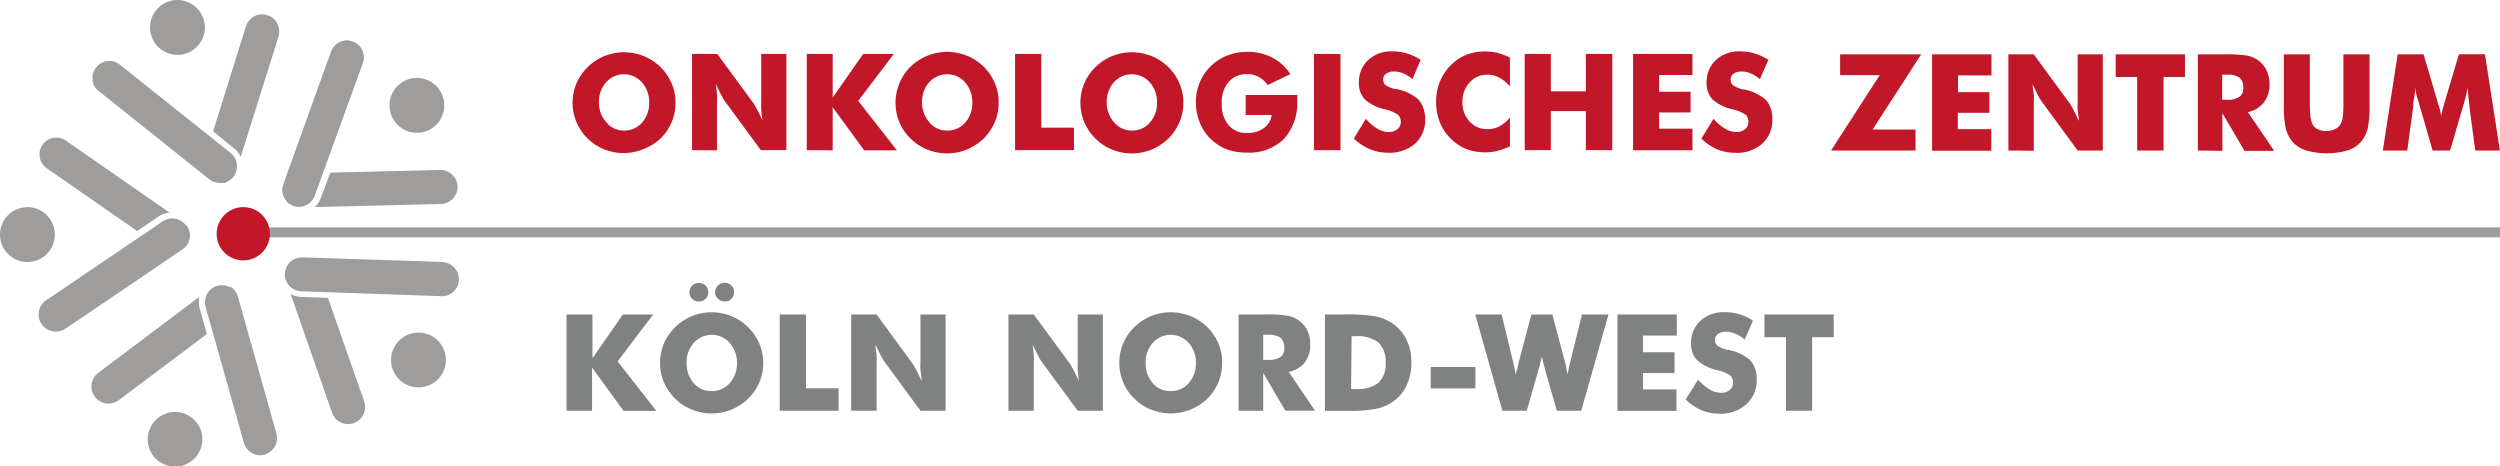 <svg id="Ebene_1" data-name="Ebene 1" xmlns="http://www.w3.org/2000/svg" viewBox="0 0 252.59 47.12"><path d="M68.25,10.34a5,5,0,0,1-.39,2A5.19,5.19,0,0,1,66.74,14,5.61,5.61,0,0,1,65,15.07a5.3,5.3,0,0,1-4,0A5.08,5.08,0,0,1,59.38,14a5.05,5.05,0,0,1-1.14-5.57,5.1,5.1,0,0,1,1.14-1.65,5.24,5.24,0,0,1,1.67-1.11,5.44,5.44,0,0,1,2-.39,5.52,5.52,0,0,1,2,.39,5.17,5.17,0,0,1,1.69,1.11,5,5,0,0,1,1.12,1.65A4.75,4.75,0,0,1,68.25,10.34Zm-5.2,2.85a2.37,2.37,0,0,0,1.83-.81,3,3,0,0,0,.71-2.06,2.93,2.93,0,0,0-.73-2,2.43,2.43,0,0,0-3.63,0,2.93,2.93,0,0,0-.72,2,3,3,0,0,0,.72,2A2.25,2.25,0,0,0,63.05,13.19Z" fill="#c11729"/><path d="M69.92,15.17V5.45h2.55l3.67,5c.07.11.19.31.36.62s.33.68.54,1.09c-.06-.4-.1-.75-.13-1.08s0-.59,0-.83V5.45h2.54v9.72H76.87l-3.67-5a5.6,5.6,0,0,1-.35-.62c-.16-.31-.34-.68-.53-1.09.05.41.1.78.12,1.09s0,.59,0,.83v4.81Z" fill="#c11729"/><path d="M81.51,15.17V5.45h2.62V9.86l3.08-4.41h3.1l-3.6,4.74,3.91,5H87.31l-3.18-4.36v4.36Z" fill="#c11729"/><path d="M100.9,10.34a5,5,0,0,1-.39,2A5.36,5.36,0,0,1,99.39,14a5.54,5.54,0,0,1-1.71,1.11,5.33,5.33,0,0,1-2,.39,5.4,5.4,0,0,1-2-.39A5.13,5.13,0,0,1,92,14a4.82,4.82,0,0,1-1.13-1.65,5.12,5.12,0,0,1,0-3.92A4.91,4.91,0,0,1,92,6.74,5.29,5.29,0,0,1,93.7,5.63a5.4,5.4,0,0,1,2-.39,5.52,5.52,0,0,1,2,.39,5.14,5.14,0,0,1,2.81,2.76A4.75,4.75,0,0,1,100.9,10.34Zm-5.2,2.85a2.33,2.33,0,0,0,1.82-.81,2.94,2.94,0,0,0,.72-2.06,3,3,0,0,0-.73-2,2.44,2.44,0,0,0-3.64,0,3,3,0,0,0-.71,2,3,3,0,0,0,.71,2A2.25,2.25,0,0,0,95.7,13.19Z" fill="#c11729"/><path d="M102.56,15.17V5.45h2.65V12.9h3.3v2.27Z" fill="#c11729"/><path d="M119.56,10.34a5,5,0,0,1-.39,2A5.36,5.36,0,0,1,118.05,14a5.61,5.61,0,0,1-1.7,1.11,5.3,5.3,0,0,1-4,0A5,5,0,0,1,110.68,14a5.07,5.07,0,0,1-1.13-5.57,5.06,5.06,0,0,1,1.13-1.65,5.29,5.29,0,0,1,1.68-1.11,5.4,5.4,0,0,1,2-.39,5.52,5.52,0,0,1,2,.39,5.28,5.28,0,0,1,1.69,1.11,5.13,5.13,0,0,1,1.12,1.65A4.75,4.75,0,0,1,119.56,10.34Zm-5.2,2.85a2.33,2.33,0,0,0,1.82-.81,2.94,2.94,0,0,0,.72-2.06,2.93,2.93,0,0,0-.73-2,2.44,2.44,0,0,0-3.64,0,3,3,0,0,0-.71,2,3,3,0,0,0,.71,2A2.3,2.3,0,0,0,114.36,13.19Z" fill="#c11729"/><path d="M125.86,11.59v-2h5.21c0,.07,0,.14,0,.22v.35A5.48,5.48,0,0,1,129.76,14,5,5,0,0,1,126,15.42a6,6,0,0,1-2.1-.35A5,5,0,0,1,122.28,14a4.7,4.7,0,0,1-1.07-1.65,5.23,5.23,0,0,1-.38-2,5,5,0,0,1,.38-2,4.76,4.76,0,0,1,1.11-1.65A4.85,4.85,0,0,1,124,5.61a5.52,5.52,0,0,1,2-.37,5.39,5.39,0,0,1,2.53.57,4.94,4.94,0,0,1,1.85,1.68l-2.3,1.1a2.59,2.59,0,0,0-.93-.83A2.33,2.33,0,0,0,126,7.49a2.37,2.37,0,0,0-1.87.79,3.22,3.22,0,0,0-.69,2.18,3.23,3.23,0,0,0,.69,2.19,2.37,2.37,0,0,0,1.87.79,2.73,2.73,0,0,0,1.69-.5,1.86,1.86,0,0,0,.79-1.32h-2.65Z" fill="#c11729"/><path d="M132.76,15.17V5.45h2.68v9.72Z" fill="#c11729"/><path d="M138,12a4.67,4.67,0,0,0,1.16,1,2.31,2.31,0,0,0,1.15.34,1.35,1.35,0,0,0,.88-.29.9.9,0,0,0,.34-.73.94.94,0,0,0-.3-.74,3.81,3.81,0,0,0-1.34-.54,4.5,4.5,0,0,1-2-1,2.37,2.37,0,0,1-.59-1.69,3,3,0,0,1,.93-2.28,3.41,3.41,0,0,1,2.42-.88,5.15,5.15,0,0,1,2.89.86L142.71,8a3.33,3.33,0,0,0-.93-.58,2.32,2.32,0,0,0-.95-.2,1.27,1.27,0,0,0-.78.23.67.67,0,0,0-.3.59.71.71,0,0,0,.26.58A2.84,2.84,0,0,0,141,9l.12,0a4.86,4.86,0,0,1,2.14,1,2.33,2.33,0,0,1,.52.86A3.27,3.27,0,0,1,144,12a3.26,3.26,0,0,1-1,2.49,3.89,3.89,0,0,1-2.72.94,4.77,4.77,0,0,1-1.85-.35A5.18,5.18,0,0,1,136.79,14Z" fill="#c11729"/><path d="M152.56,5.82V8.73a4.16,4.16,0,0,0-1.08-.89,2.46,2.46,0,0,0-1.16-.29,2.36,2.36,0,0,0-1.85.79,2.88,2.88,0,0,0-.71,2,2.77,2.77,0,0,0,.72,1.94,2.39,2.39,0,0,0,1.84.77,2.51,2.51,0,0,0,1.16-.28,3.89,3.89,0,0,0,1.08-.89v2.9a6.4,6.4,0,0,1-1.26.46,4.86,4.86,0,0,1-1.25.15,5.76,5.76,0,0,1-1.48-.19,4.13,4.13,0,0,1-1.24-.58,4.94,4.94,0,0,1-1.66-1.84,5.35,5.35,0,0,1-.57-2.5,5.23,5.23,0,0,1,.37-2,5,5,0,0,1,1.09-1.67,4.82,4.82,0,0,1,1.55-1.06,5.2,5.2,0,0,1,1.94-.35,5.84,5.84,0,0,1,1.25.14A7.11,7.11,0,0,1,152.56,5.82Z" fill="#c11729"/><path d="M154.05,15.17V5.45h2.64V9.23h3.54V5.45h2.67v9.72h-2.67V11.22h-3.54v3.95Z" fill="#c11729"/><path d="M165,15.17V5.45h6V7.58h-3.37V9.27h3.18v2.09h-3.18V13h3.37v2.18h-6Z" fill="#c11729"/><path d="M173.13,12a4.67,4.67,0,0,0,1.16,1,2.31,2.31,0,0,0,1.15.34,1.35,1.35,0,0,0,.88-.29.92.92,0,0,0,.33-.73.93.93,0,0,0-.29-.74,3.9,3.9,0,0,0-1.34-.54,4.5,4.5,0,0,1-2-1,2.37,2.37,0,0,1-.59-1.69,3,3,0,0,1,.93-2.28,3.41,3.41,0,0,1,2.42-.88,5.21,5.21,0,0,1,2.89.86L177.81,8a3.07,3.07,0,0,0-.93-.58,2.27,2.27,0,0,0-.94-.2,1.3,1.3,0,0,0-.79.23.69.69,0,0,0-.29.59.73.73,0,0,0,.25.58,3,3,0,0,0,1,.42l.12,0a4.81,4.81,0,0,1,2.13,1,2.35,2.35,0,0,1,.53.86,3.27,3.27,0,0,1,.18,1.11,3.23,3.23,0,0,1-1,2.49,3.85,3.85,0,0,1-2.71.94,4.85,4.85,0,0,1-1.86-.35A5.26,5.26,0,0,1,171.9,14Z" fill="#c11729"/><path d="M193.58,15.21H185l4.92-7.62h-4V5.49h8.19l-4.91,7.6h4.34v2.12Z" fill="#c11729"/><path d="M195.21,15.21V5.49h6V7.62h-3.38V9.31H201V11.4h-3.19v1.65h3.38v2.18h-6Z" fill="#c11729"/><path d="M202.92,15.21V5.49h2.56l3.67,5c.07.11.19.31.35.62s.34.68.54,1.1c0-.41-.09-.76-.12-1.09s0-.59,0-.83V5.49h2.54v9.72h-2.54l-3.67-5a5.22,5.22,0,0,1-.36-.62c-.16-.31-.33-.68-.52-1.08,0,.4.09.77.12,1.08s0,.59,0,.83v4.81Z" fill="#c11729"/><path d="M215.93,15.21V7.78h-2.17V5.49h7V7.78H218.6v7.43Z" fill="#c11729"/><path d="M222.06,15.21V5.49h2.77a12.79,12.79,0,0,1,2.27.14,2.92,2.92,0,0,1,1.1.5,2.52,2.52,0,0,1,.81,1,3.15,3.15,0,0,1,.29,1.36,2.88,2.88,0,0,1-.56,1.84,2.74,2.74,0,0,1-1.62,1l2.65,3.91h-3l-2.23-3.81v3.81Zm2.5-5.13H225a2.06,2.06,0,0,0,1.26-.3,1,1,0,0,0,.39-.92,1.32,1.32,0,0,0-.36-1,2,2,0,0,0-1.25-.31h-.52v2.57Z" fill="#c11729"/><path d="M230.73,5.49h2.65v4.73a14,14,0,0,0,.05,1.5,3.3,3.3,0,0,0,.18.75,1.17,1.17,0,0,0,.53.57,2,2,0,0,0,.92.2A1.91,1.91,0,0,0,236,13a1.11,1.11,0,0,0,.54-.57,2.5,2.5,0,0,0,.18-.75,13.54,13.54,0,0,0,.05-1.5V5.49h2.64v5.14a11.15,11.15,0,0,1-.19,2.37,3.39,3.39,0,0,1-.65,1.3,3.08,3.08,0,0,1-1.36.89,7.61,7.61,0,0,1-4.23,0,3.07,3.07,0,0,1-1.38-.89,3.53,3.53,0,0,1-.65-1.3,10.39,10.39,0,0,1-.2-2.37V5.49Z" fill="#c11729"/><path d="M252.58,15.21h-2.49l-.56-4.2c0-.29-.08-.62-.11-1s-.07-.76-.1-1.19a11.23,11.23,0,0,1-.36,1.54c0,.13-.07.23-.08.28l-1.33,4.57h-1.77l-1.32-4.57a1.83,1.83,0,0,0-.08-.28A10.39,10.39,0,0,1,244,8.84c0,.36,0,.73-.09,1.09s-.08.72-.12,1.08l-.57,4.2h-2.47l1.5-9.72h2.62l1.47,5s0,.09.06.17a5.89,5.89,0,0,1,.25,1.15c0-.17.06-.36.1-.58s.12-.46.2-.75l1.49-5h2.63Z" fill="#c11729"/><path d="M57.24,41.5V31.77h2.62v4.42l3.08-4.42H66l-3.6,4.74,3.91,5H63l-3.18-4.37V41.5Z" fill="#808181"/><path d="M77.12,36.65a5,5,0,0,1-1.52,3.62,5.49,5.49,0,0,1-1.7,1.11,5.27,5.27,0,0,1-4,0,4.93,4.93,0,0,1-1.68-1.11,5,5,0,0,1-1.14-1.65,5.12,5.12,0,0,1,0-3.92,5.1,5.1,0,0,1,1.14-1.65,5.29,5.29,0,0,1,1.68-1.11,5.36,5.36,0,0,1,2-.39,5.56,5.56,0,0,1,2,.39,5.23,5.23,0,0,1,2.81,2.76A5,5,0,0,1,77.12,36.65Zm-5.2,2.86a2.36,2.36,0,0,0,1.82-.81,2.94,2.94,0,0,0,.72-2.05,3,3,0,0,0-.73-2,2.43,2.43,0,0,0-3.64,0,2.93,2.93,0,0,0-.72,2,3,3,0,0,0,.72,2.06A2.28,2.28,0,0,0,71.92,39.51Zm-2.26-10a.9.9,0,0,1,.28-.66,1,1,0,0,1,1.35,0,.91.91,0,0,1,.27.66.93.93,0,0,1-.27.69,1,1,0,0,1-1.35,0A.86.86,0,0,1,69.66,29.48Zm2.59,0a.91.91,0,0,1,.29-.66.92.92,0,0,1,.67-.28,1,1,0,0,1,.68.27.88.88,0,0,1,.28.66,1,1,0,0,1-.27.69.85.85,0,0,1-.67.27.9.9,0,0,1-.68-.28A.85.85,0,0,1,72.25,29.48Z" fill="#808181"/><path d="M78.78,41.5V31.77h2.65v7.46h3.3V41.5Z" fill="#808181"/><path d="M86,41.5V31.77h2.56l3.67,5c.07.11.19.31.35.62s.34.68.54,1.1c0-.41-.09-.76-.12-1.08s0-.6,0-.84V31.77h2.54V41.5H93l-3.67-5c-.08-.11-.19-.31-.36-.62s-.33-.68-.52-1.08c0,.4.09.77.12,1.08s0,.59,0,.84V41.5Z" fill="#808181"/><path d="M101.89,41.5V31.77h2.55l3.68,5c.06.11.19.31.35.62s.34.68.54,1.1c-.06-.41-.1-.76-.12-1.08s0-.6,0-.84V31.77h2.54V41.5h-2.54l-3.68-5a5.6,5.6,0,0,1-.35-.62c-.16-.31-.34-.68-.53-1.08.06.4.1.77.12,1.08s0,.59,0,.84V41.5Z" fill="#808181"/><path d="M123.48,36.65a5.2,5.2,0,0,1-.39,2A5.36,5.36,0,0,1,122,40.27a5.54,5.54,0,0,1-1.71,1.11,5.33,5.33,0,0,1-2,.39,5.44,5.44,0,0,1-2-.39,5,5,0,0,1-1.68-1.11,4.82,4.82,0,0,1-1.13-1.65,5.12,5.12,0,0,1,0-3.92,4.91,4.91,0,0,1,1.13-1.65,5.29,5.29,0,0,1,1.68-1.11,5.36,5.36,0,0,1,2-.39,5.52,5.52,0,0,1,2,.39,5.14,5.14,0,0,1,2.81,2.76A4.69,4.69,0,0,1,123.48,36.65Zm-5.19,2.86a2.37,2.37,0,0,0,1.83-.81,3,3,0,0,0,.71-2.05,2.93,2.93,0,0,0-.73-2,2.42,2.42,0,0,0-3.63,0,2.93,2.93,0,0,0-.72,2,3,3,0,0,0,.72,2.06A2.24,2.24,0,0,0,118.29,39.51Z" fill="#808181"/><path d="M125.14,41.5V31.77h2.77a11.58,11.58,0,0,1,2.27.15,2.82,2.82,0,0,1,1.11.5,2.67,2.67,0,0,1,.81,1,3.18,3.18,0,0,1,.28,1.36,2.88,2.88,0,0,1-.55,1.84,2.64,2.64,0,0,1-1.62.95l2.65,3.92h-3l-2.23-3.81V41.5Zm2.49-5.14h.48a2.13,2.13,0,0,0,1.26-.29,1,1,0,0,0,.39-.92,1.3,1.3,0,0,0-.36-1,1.9,1.9,0,0,0-1.24-.32h-.53v2.57Z" fill="#808181"/><path d="M133.87,41.5V31.77h2a16.62,16.62,0,0,1,3.2.21,4.65,4.65,0,0,1,1.65.72,4.2,4.2,0,0,1,1.4,1.65,5.12,5.12,0,0,1,.48,2.3,5.24,5.24,0,0,1-.48,2.29,4.07,4.07,0,0,1-1.4,1.65,4.34,4.34,0,0,1-1.61.7,13.49,13.49,0,0,1-2.81.22h-2.46Zm2.64-2.19H137a3.46,3.46,0,0,0,2.29-.64,2.63,2.63,0,0,0,.71-2,2.68,2.68,0,0,0-.71-2.05,3.39,3.39,0,0,0-2.29-.65h-.44Z" fill="#808181"/><path d="M144.55,39.24V37.08h4.52v2.16Z" fill="#808181"/><path d="M156.84,31.77l1.23,4.62c.06.2.11.42.16.65s.1.48.15.78c.07-.35.13-.63.18-.85s.09-.42.13-.58l1.15-4.62h2.68l-2.76,9.73H157.3l-1.2-4.16c0-.15-.12-.44-.22-.86,0-.19-.08-.33-.1-.44,0,.09-.06.23-.1.39-.11.43-.17.73-.23.91l-1.19,4.16h-2.47l-2.74-9.73h2.67l1.12,4.65c.06.24.11.47.17.71s.09.49.14.75c0-.19.09-.38.14-.59s.12-.5.2-.86l1.23-4.65h2.12Z" fill="#808181"/><path d="M163.42,41.5V31.77h6V33.9H166v1.69h3.19v2.1H166v1.65h3.38v2.17h-6Z" fill="#808181"/><path d="M171.57,38.35a5.09,5.09,0,0,0,1.16,1,2.41,2.41,0,0,0,1.15.34,1.35,1.35,0,0,0,.88-.29.9.9,0,0,0,.34-.73.94.94,0,0,0-.3-.74,3.81,3.81,0,0,0-1.34-.54,4.51,4.51,0,0,1-2-1,2.37,2.37,0,0,1-.6-1.69,3,3,0,0,1,.93-2.28,3.45,3.45,0,0,1,2.42-.88,5,5,0,0,1,2.9.86l-.83,1.91a3.33,3.33,0,0,0-.93-.58,2.33,2.33,0,0,0-1-.21,1.34,1.34,0,0,0-.78.23.73.73,0,0,0-.3.6.71.71,0,0,0,.26.58,2.84,2.84,0,0,0,1,.42l.12,0a4.86,4.86,0,0,1,2.14,1,2.5,2.5,0,0,1,.53.86,3.27,3.27,0,0,1,.17,1.11,3.23,3.23,0,0,1-1,2.48,3.83,3.83,0,0,1-2.72,1,4.8,4.8,0,0,1-1.85-.35,5.62,5.62,0,0,1-1.61-1.08Z" fill="#808181"/><path d="M180.45,41.5V34.07h-2.18v-2.3h7v2.3h-2.18V41.5Z" fill="#808181"/><line x1="25.21" y1="23.48" x2="252.59" y2="23.48" fill="none" stroke="#9e9d9c" stroke-miterlimit="10" stroke-width="1.01"/><path d="M27.27,23.62a2.69,2.69,0,1,1-2.69-2.69A2.68,2.68,0,0,1,27.27,23.62Z" fill="#c11729"/><path d="M18.74,5.42a2.77,2.77,0,1,0-3.46-1.84A2.77,2.77,0,0,0,18.74,5.42Z" fill="#9e9d9c"/><path d="M24.32,15.85,28.15,3.67A1.76,1.76,0,0,0,28,2.36a1.69,1.69,0,0,0-1-.83,1.47,1.47,0,0,0-.51-.08,1.71,1.71,0,0,0-1.64,1.2L21.53,13.27,23.65,15A2.24,2.24,0,0,1,24.32,15.85Z" fill="#9e9d9c"/><path d="M23.27,15.43,12.12,6.54a1.72,1.72,0,0,0-1.07-.38,1.66,1.66,0,0,0-1.33.65,1.7,1.7,0,0,0-.37,1.26A1.66,1.66,0,0,0,10,9.22l11.14,8.89a1.74,1.74,0,0,0,1.07.37l.19,0,.15,0,.11,0a1.78,1.78,0,0,0,.89-.58A1.72,1.72,0,0,0,23.27,15.43Z" fill="#9e9d9c"/><path d="M2.78,20.93A2.77,2.77,0,1,1,0,23.67,2.77,2.77,0,0,1,2.78,20.93Z" fill="#9e9d9c"/><path d="M17.13,21.48,6.66,14.21a1.69,1.69,0,0,0-2.38.44A1.71,1.71,0,0,0,4.72,17l9.14,6.34,2.25-1.53A2.67,2.67,0,0,1,17.13,21.48Z" fill="#9e9d9c"/><path d="M18.82,22.82a1.71,1.71,0,0,0-2.37-.46l-11.82,8a1.73,1.73,0,0,0,1,3.14,1.75,1.75,0,0,0,1-.3l11.81-8a1.69,1.69,0,0,0,.44-2.38Z" fill="#9e9d9c"/><path d="M15.08,43.47A2.76,2.76,0,1,1,16.81,47,2.75,2.75,0,0,1,15.08,43.47Z" fill="#9e9d9c"/><path d="M20.13,30,9.93,37.67A1.72,1.72,0,0,0,12,40.43l8.9-6.68-.73-2.6A2.89,2.89,0,0,1,20.13,30Z" fill="#9e9d9c"/><path d="M27.92,43.77,24.05,30a1.68,1.68,0,0,0-.73-1v0L23.17,29a1.61,1.61,0,0,0-.75-.19,1.77,1.77,0,0,0-.46.07A1.72,1.72,0,0,0,20.77,31L24.63,44.7A1.74,1.74,0,0,0,26.28,46a1.77,1.77,0,0,0,.46-.07A1.75,1.75,0,0,0,27.92,43.77Z" fill="#9e9d9c"/><path d="M23.16,29l.14.08Z" fill="#9e9d9c"/><path d="M23.31,29.05v0Z" fill="#9e9d9c"/><circle cx="42.28" cy="36.37" r="2.77" fill="#9e9d9c"/><path d="M29.36,29.7l4.19,12a1.72,1.72,0,0,0,1.62,1.15,1.63,1.63,0,0,0,.57-.1,1.72,1.72,0,0,0,1.06-2.18L33.13,30.09,30.42,30A2.33,2.33,0,0,1,29.36,29.7Z" fill="#9e9d9c"/><path d="M44.81,26.47,30.5,26a1.72,1.72,0,0,0-1.49.87,1.87,1.87,0,0,0-.23.79,1.71,1.71,0,0,0,1.65,1.77l14.31.5a1.72,1.72,0,0,0,.07-3.43Z" fill="#9e9d9c"/><path d="M43.73,12.9A2.77,2.77,0,1,1,44.35,9,2.78,2.78,0,0,1,43.73,12.9Z" fill="#9e9d9c"/><path d="M31.81,20.92l12.74-.31a1.73,1.73,0,0,0,1.68-1.76,1.75,1.75,0,0,0-1.72-1.68h0l-11.13.27L32.42,20A2.56,2.56,0,0,1,31.81,20.92Z" fill="#9e9d9c"/><path d="M35.63,4.19a1.66,1.66,0,0,0-.58-.11,1.73,1.73,0,0,0-1.61,1.14L28.62,18.63a1.7,1.7,0,0,0,.07,1.31,1.79,1.79,0,0,0,.3.44l.08.09,0,0a1.93,1.93,0,0,0,.54.32,1.66,1.66,0,0,0,.58.11,1.74,1.74,0,0,0,1.61-1.13L36.66,6.38A1.7,1.7,0,0,0,35.63,4.19Z" fill="#9e9d9c"/><path d="M29.11,20.51s0,0,0,0Z" fill="#9e9d9c"/></svg>